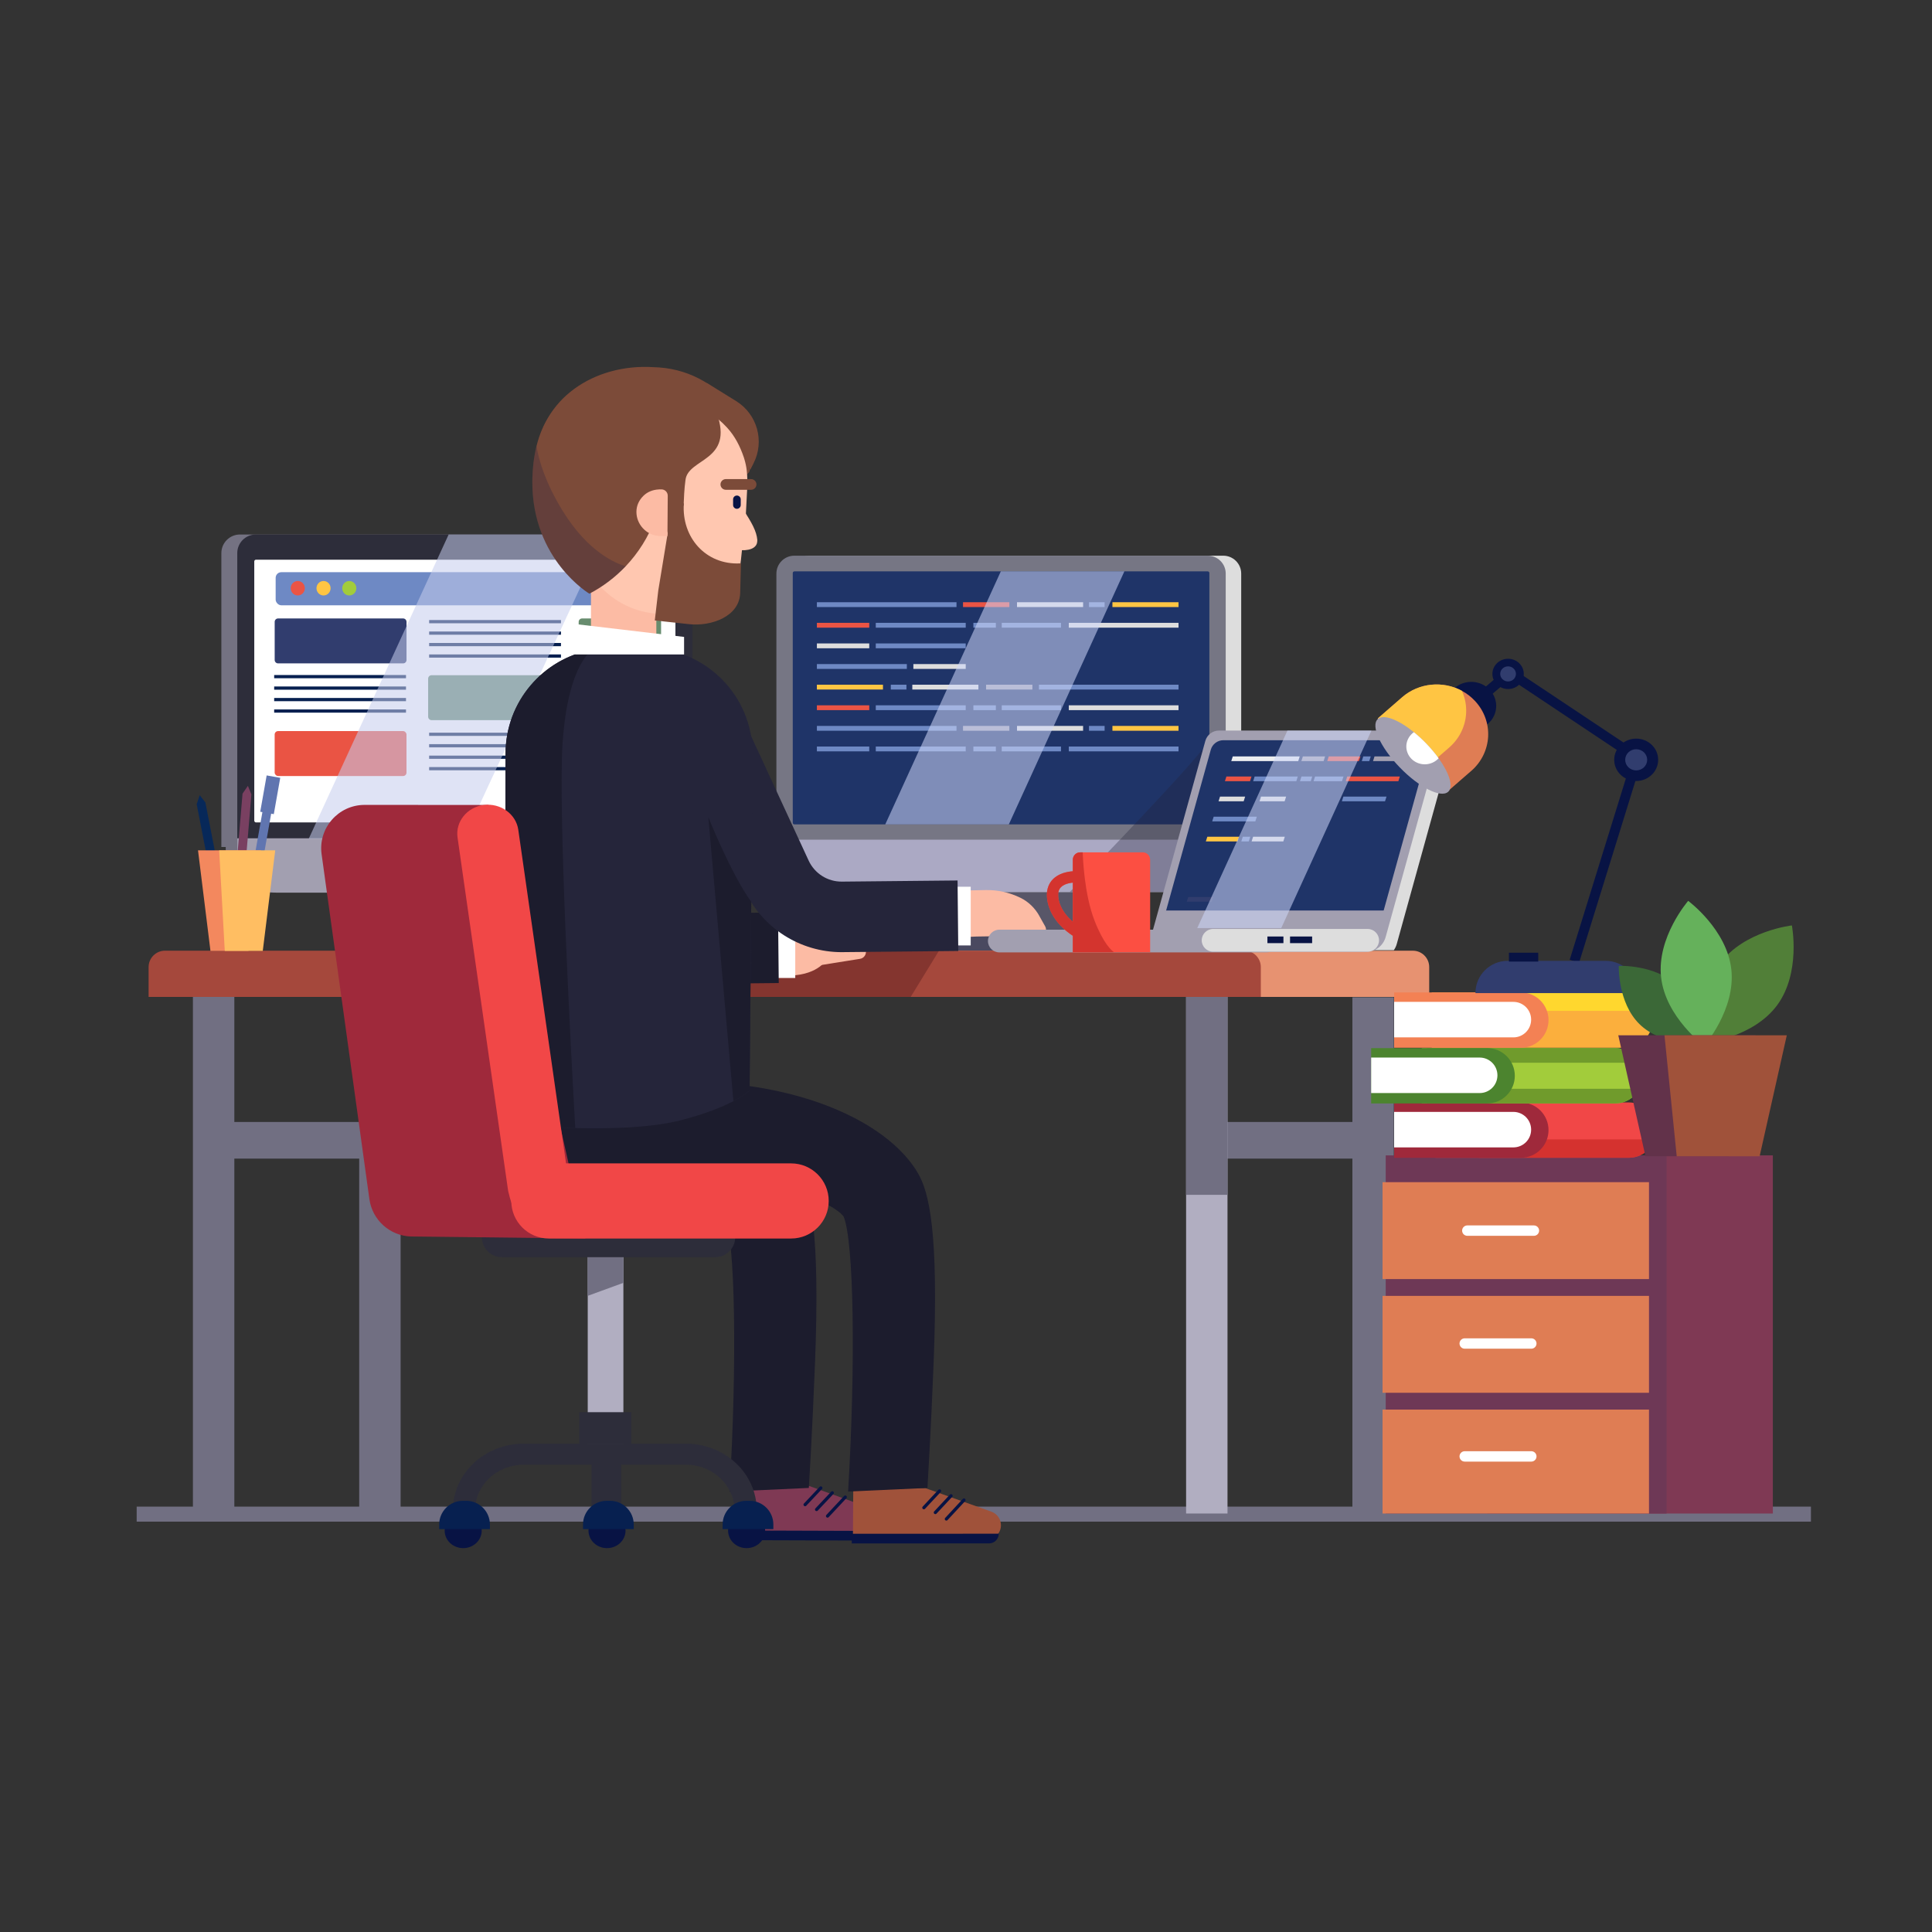 <?xml version="1.0" encoding="UTF-8"?>
<svg xmlns="http://www.w3.org/2000/svg" viewBox="0 0 900 900">
  <rect x="0" y="0" width="900" height="900" fill="#333333" stroke="none"/>
  <defs>
    <style>
      .cls-1 {
        fill: #7c4b39;
      }

      .cls-2 {
        fill: #aba9c4;
      }

      .cls-3 {
        fill: #6e3856;
      }

      .cls-4 {
        fill: #794061;
      }

      .cls-5 {
        fill: #ffd72e;
      }

      .cls-6 {
        fill: #f14747;
      }

      .cls-7 {
        fill: #1c1c2d;
      }

      .cls-8 {
        fill: #fff;
      }

      .cls-9 {
        fill: #4c842f;
      }

      .cls-10 {
        fill: #e79271;
      }

      .cls-11 {
        fill: #fbaf3d;
      }

      .cls-12 {
        fill: #585668;
      }

      .cls-13 {
        fill: #f3885e;
      }

      .cls-14 {
        stroke: #716f82;
        stroke-width: 7px;
      }

      .cls-14, .cls-15, .cls-16 {
        fill: none;
        stroke-miterlimit: 10;
      }

      .cls-17 {
        opacity: .2;
      }

      .cls-17, .cls-18 {
        fill: #081344;
      }

      .cls-19 {
        fill: #a5483c;
      }

      .cls-20 {
        fill: #a29fb0;
      }

      .cls-21 {
        fill: #6075b0;
      }

      .cls-22 {
        fill: #a0523a;
      }

      .cls-23 {
        fill: #f38154;
      }

      .cls-24 {
        fill: #b1aec1;
      }

      .cls-25 {
        mix-blend-mode: multiply;
        opacity: .32;
      }

      .cls-25, .cls-26 {
        fill: #25253a;
      }

      .cls-27 {
        fill: #ffc543;
      }

      .cls-28 {
        fill: #072050;
      }

      .cls-29 {
        fill: #a2cc3b;
      }

      .cls-30 {
        isolation: isolate;
      }

      .cls-31 {
        fill: #767684;
      }

      .cls-32 {
        fill: #cdd6f9;
      }

      .cls-32, .cls-33 {
        mix-blend-mode: overlay;
        opacity: .55;
      }

      .cls-34 {
        fill: #747282;
      }

      .cls-35 {
        fill: #ffc7b0;
      }

      .cls-36 {
        fill: #6e89c4;
      }

      .cls-37 {
        fill: #2d2d3a;
      }

      .cls-15 {
        stroke-linecap: round;
        stroke-width: 1.49px;
      }

      .cls-15, .cls-16 {
        stroke: #081344;
      }

      .cls-38 {
        fill: #678c6e;
      }

      .cls-39 {
        fill: #716f82;
      }

      .cls-40 {
        fill: #ddd;
      }

      .cls-41 {
        fill: #fcbba4;
      }

      .cls-42 {
        fill: #84352f;
      }

      .cls-43 {
        fill: #eceef0;
      }

      .cls-44 {
        fill: #517f38;
      }

      .cls-33 {
        fill: #c5cbed;
      }

      .cls-45 {
        fill: #fc4f42;
      }

      .cls-46 {
        fill: #3b6837;
      }

      .cls-47 {
        fill: #709b2c;
      }

      .cls-48 {
        fill: #4a4960;
      }

      .cls-49 {
        fill: #9f293b;
      }

      .cls-50 {
        fill: #ea5444;
      }

      .cls-51 {
        fill: #1f3468;
      }

      .cls-52 {
        fill: #ce2d29;
        opacity: .79;
      }

      .cls-53 {
        fill: #62324a;
      }

      .cls-54 {
        fill: #ffbe62;
      }

      .cls-55 {
        fill: #7f3954;
      }

      .cls-56 {
        fill: #072859;
      }

      .cls-57 {
        fill: #65b15b;
      }

      .cls-58 {
        fill: #313d6e;
      }

      .cls-59 {
        fill: #df7d54;
      }

      .cls-16 {
        stroke-width: 4.59px;
      }
    </style>
  </defs>
  <g class="cls-30">
    <g id="Layer_1" data-name="Layer 1">
      <line class="cls-14" x1="63.67" y1="705.34" x2="843.6" y2="705.34"/>
      <g>
        <rect class="cls-28" x="176.56" y="302.25" width="66.12" height="142.22" transform="translate(419.23 746.71) rotate(180)"/>
        <g>
          <path class="cls-34" d="M103.12,248.99h212.02v136.9c0,4.79-3.89,8.67-8.67,8.67H111.79c-4.79,0-8.67-3.89-8.67-8.67v-136.9h0Z" transform="translate(418.26 643.55) rotate(180)"/>
          <path class="cls-34" d="M123.45,390.5h175.35c10.1,0,18.31,8.2,18.31,18.31v7.01H105.14v-7.01c0-10.1,8.2-18.31,18.31-18.31Z" transform="translate(422.26 806.33) rotate(180)"/>
          <path class="cls-37" d="M322.56,257.65v136.91l-52.03-.83-54.46-.87-17.2-.28-55.04-.88-33.3-.53v-133.52c0-4.78,3.88-8.66,8.67-8.66h194.68c4.8,0,8.68,3.88,8.68,8.66Z"/>
          <rect class="cls-8" x="118.45" y="260.73" width="196.19" height="122.39" rx=".8" ry=".8"/>
          <path class="cls-20" d="M128.87,390.5h175.35c10.1,0,18.31,8.2,18.31,18.31v7.01H110.56v-7.01c0-10.1,8.2-18.31,18.31-18.31Z" transform="translate(433.08 806.33) rotate(180)"/>
        </g>
        <path class="cls-20" d="M174.89,445.02h88.63c2.72,0,4.92-2.2,4.92-4.92h0c0-2.72-2.2-4.92-4.92-4.92h-88.63c-2.72,0-4.92,2.2-4.92,4.92h0c0,2.72,2.2,4.92,4.92,4.92Z"/>
        <g>
          <rect class="cls-36" x="128.41" y="266.55" width="179.55" height="15.42" rx="2.63" ry="2.63"/>
          <path class="cls-50" d="M142.01,274.02c0,1.86-1.47,3.37-3.29,3.37s-3.29-1.51-3.29-3.37,1.47-3.37,3.29-3.37,3.29,1.51,3.29,3.37Z"/>
          <ellipse class="cls-27" cx="150.72" cy="274.02" rx="3.29" ry="3.37"/>
          <ellipse class="cls-29" cx="162.71" cy="274.02" rx="3.29" ry="3.37"/>
          <path class="cls-58" d="M129.54,288.1h58.25c.87,0,1.58.71,1.58,1.58v17.77c0,.87-.71,1.58-1.58,1.58h-58.25c-.87,0-1.58-.71-1.58-1.58v-17.77c0-.87.71-1.58,1.58-1.58Z"/>
          <path class="cls-38" d="M201.03,314.54h58.25c.87,0,1.58.71,1.58,1.58v17.77c0,.87-.71,1.58-1.58,1.58h-58.25c-.87,0-1.58-.71-1.58-1.58v-17.77c0-.87.71-1.58,1.58-1.58Z"/>
          <path class="cls-38" d="M271.15,288.1h35.23c.87,0,1.58.71,1.58,1.58v17.77c0,.87-.71,1.58-1.58,1.58h-35.23c-.87,0-1.58-.71-1.58-1.58v-17.77c0-.87.71-1.58,1.58-1.58Z"/>
          <rect class="cls-50" x="269.57" y="314.96" width="38.39" height="20.93" rx="1.58" ry="1.58"/>
          <g>
            <rect class="cls-28" x="199.91" y="304.86" width="61.41" height="1.5"/>
            <rect class="cls-28" x="199.91" y="299.52" width="61.41" height="1.5"/>
            <rect class="cls-28" x="199.91" y="294.18" width="61.41" height="1.5"/>
            <rect class="cls-28" x="199.91" y="288.84" width="61.41" height="1.5"/>
          </g>
          <rect class="cls-50" x="127.95" y="340.57" width="61.41" height="20.93" rx="1.58" ry="1.58"/>
          <g>
            <rect class="cls-28" x="199.91" y="357.33" width="61.41" height="1.5"/>
            <rect class="cls-28" x="199.91" y="351.99" width="61.41" height="1.5"/>
            <rect class="cls-28" x="199.91" y="346.65" width="61.41" height="1.5"/>
            <rect class="cls-28" x="199.91" y="341.31" width="61.41" height="1.5"/>
          </g>
          <g>
            <rect class="cls-28" x="127.72" y="330.48" width="61.41" height="1.5"/>
            <rect class="cls-28" x="127.72" y="325.14" width="61.41" height="1.5"/>
            <rect class="cls-28" x="127.72" y="319.79" width="61.41" height="1.5"/>
            <rect class="cls-28" x="127.72" y="314.45" width="61.41" height="1.5"/>
          </g>
        </g>
        <polygon class="cls-33" points="281.76 248.99 216.07 390.7 143.83 390.7 209 248.99 281.76 248.99"/>
      </g>
      <g>
        <path class="cls-1" d="M329.36,178.45l13.57,8.4c9.83,6.09,13.35,18.7,8.09,29-1.04,2.05-1.7,3.37-1.57,3.22.51-.59-20.79-40.45-20.79-40.45"/>
        <rect class="cls-41" x="275.3" y="251.84" width="30.45" height="56.44" rx="11.72" ry="11.72"/>
        <path class="cls-1" d="M349.22,219.07c.31,2.66-12.14,7.15-12.29,9.96l2.03,5.63c-15.3-5.55-1.8,2.91-1.8,2.93-4.54,13.48-2.96,20.94-15.94,26.07-6.47,2.55-13.56,3.73-20.95,3.2-9.92-.69-18.73,2.41-25.93-1.03-1.49-.69-2.89-1.67-4.23-2.99-2.53-2.53-4.79-5.32-6.7-8.33-.73-1.19-1.44-2.39-2.09-3.64-3.91-7.56-11.92-29.74-11.27-38.85,1.8-25.7,26.43-42.91,54.77-40.96.73.05,1.44.06,2.18.1,15.3,1.07,28.38,9.19,36.38,20.97.42.63.84,1.28,1.23,1.93v.02c2.3,3.75,3.54,19.78,3.54,19.78.52,1.7.88,3.43,1.09,5.21Z"/>
        <path class="cls-35" d="M348.08,227.3l-.36,7.05-.61,11.7-.95,4.15c-.08,1.84-1.02,11.53-1.35,13.29-3.22,16.56-14.1,20.07-30.97,22.17-.5.08-1.03.13-1.53.15-1.8.19-3.62.21-5.48.13-1.8-.08-3.56-.31-5.3-.65-3.37-.61-6.61-1.67-9.61-3.1,0,0-.02,0-.04-.02-7.45-3.52-13.59-9.27-17.56-16.33-3.03-5.34-4.84-11.41-5.02-17.83-.02-.44-.02-.88-.02-1.34-.02-.5,0-1.05.04-1.59v-.27l.04-1.28.19-3.33.56-11.49.02-.1v-.02l.11-2.13.08-1.65.08-1.53.02-.4c.17-2.66.69-5.21,1.49-7.66.5-1.74,1.15-3.41,1.88-5.02.11-.25.19-.48.31-.73.59-1.32,1.28-2.64,2.03-3.87v-.02c2.85-4.75,6.66-8.85,11.18-12.01.9-.65,1.84-1.26,2.78-1.82,6.57-3.85,14.32-5.92,22.46-5.51,6.78.36,11.79,2.39,17.26,5.67,3.31,1.99,6.3,4.44,8.87,7.26,3.66,3.98,6.05,8.67,7.81,13.84.11.29.19.59.27.88.52,1.7.88,3.43,1.09,5.21.31,2.66.36,5.42.21,8.23Z"/>
        <path class="cls-1" d="M333.84,192.32c8.28,22.8-13.51,20.95-14.53,31.42-.11,1.18-.53,2.91-.84,11.49l-1.66,5.36c-.48,1.67-2.03,2.83-3.77,2.83-2.18,0-3.93-1.76-3.93-3.93v-.1l.19-8.54-4.25,11.26c-3.06,8.12-7.7,15.47-13.56,21.66-4.88,5.13-10.59,9.48-16.93,12.79,0,0-26.58-15.8-26.58-51.89,0-2.87.17-5.86.52-8.98.34-2.81.8-5.42,1.42-7.87,11.01-44.84,66.1-29.54,71.4-27.55,5.57,2.09,12.54,12.06,12.54,12.06Z"/>
        <path class="cls-35" d="M352.77,251.46c0,.07,0,.59,0,.59-.07,2.47-2.21,4.43-7.5,4.27l.74-19.26c4.3,6.55,6.38,10.36,6.77,14.39Z"/>
        <path class="cls-1" d="M349.89,228.16h-11.77c-1.37,0-2.49-1.12-2.49-2.49h0c0-1.37,1.12-2.49,2.49-2.49h11.77c1.37,0,2.49,1.12,2.49,2.49h0c0,1.37-1.12,2.49-2.49,2.49Z"/>
        <path class="cls-18" d="M343.28,237.02h0c-.98,0-1.78-.8-1.78-1.78v-2.62c0-.98.8-1.78,1.78-1.78h0c.98,0,1.78.8,1.78,1.78v2.62c0,.98-.8,1.78-1.78,1.78Z"/>
        <path class="cls-17" d="M291.47,263.76c-4.88,5.13-10.59,9.48-16.93,12.79,0,0-26.58-15.8-26.58-51.89,0-2.87.17-5.86.52-8.98.34-2.81.8-5.42,1.42-7.87,1.17,6.87,4.27,17.27,12.18,30.12,12.04,19.55,25.1,24.64,29.39,25.83Z"/>
        <path class="cls-1" d="M345.17,262.29l-.35,13.47c0,11.49-13.6,16.1-23.7,15.01l-16.09-1.74,1.62-13.95,4.39-26.69-7.09-19.93,14.61,6.07v.02c-1.11,15.84,10.24,28.64,26.1,27.91l.52-.17Z"/>
        <path class="cls-41" d="M308.13,227.97c1.63,0,2.94,1.34,2.93,2.96l-.07,10.03-.07,8.76-3.44-.02c-.25,0-.5,0-.74-.05-5.76-.44-10.3-5.47-10.27-11.22.01-2.99,1.28-5.53,3.3-7.5,1.81-1.76,4.25-2.77,6.95-2.92h.02c.31-.05.58-.06.89-.04h.51Z"/>
        <g>
          <rect class="cls-18" x="204.75" y="521.22" width="92.6" height="17.07" transform="translate(502.1 1059.51) rotate(180)"/>
          <rect class="cls-39" x="558.83" y="522.66" width="84.82" height="17.07" transform="translate(1202.48 1062.39) rotate(180)"/>
          <rect class="cls-39" x="630" y="464.59" width="19.29" height="240.46"/>
          <rect class="cls-24" x="552.53" y="463.15" width="19.29" height="241.9"/>
          <rect class="cls-39" x="552.53" y="453.39" width="19.29" height="103.21"/>
          <rect class="cls-39" x="96.16" y="522.66" width="84.82" height="17.07" transform="translate(277.15 1062.39) rotate(180)"/>
          <rect class="cls-39" x="167.33" y="464.59" width="19.29" height="240.46"/>
          <rect class="cls-39" x="89.87" y="463.15" width="19.29" height="241.9"/>
          <g>
            <rect class="cls-12" x="446.81" y="303.07" width="63.67" height="136.95"/>
            <g>
              <g>
                <path class="cls-40" d="M377.25,258.86h192.6c4.61,0,8.35,3.74,8.35,8.35v127.84h-209.31v-127.84c0-4.61,3.74-8.35,8.35-8.35Z"/>
                <path class="cls-40" d="M366.92,391.14h209.26v6.75c0,9.73-7.9,17.63-17.63,17.63h-173.99c-9.73,0-17.63-7.9-17.63-17.63v-6.75h0Z"/>
                <path class="cls-31" d="M570.99,267.2v127.85h-209.31v-127.85c0-4.61,3.74-8.34,8.35-8.34h192.61c4.61,0,8.35,3.73,8.35,8.34Z"/>
                <path class="cls-51" d="M563.37,266.94v116.32c0,.42-.35.77-.78.77h-192.52c-.42,0-.77-.35-.77-.77v-116.32c0-.43.35-.77.77-.77h192.52c.43,0,.78.34.78.77Z"/>
                <path class="cls-2" d="M570.97,391.14v6.75c0,7.08-4.17,13.19-10.19,15.99-2.26,1.06-4.79,1.65-7.45,1.65h-173.99c-9.74,0-17.63-7.9-17.63-17.64v-6.75h209.26Z"/>
              </g>
              <g>
                <g>
                  <rect class="cls-36" x="380.54" y="280.54" width="65.03" height="2.25"/>
                  <rect class="cls-40" x="473.76" y="280.54" width="30.79" height="2.25"/>
                  <rect class="cls-27" x="518.21" y="280.54" width="30.79" height="2.25"/>
                  <rect class="cls-36" x="507.29" y="280.54" width="7.28" height="2.25"/>
                  <rect class="cls-50" x="448.61" y="280.54" width="21.58" height="2.25"/>
                </g>
                <g>
                  <rect class="cls-36" x="380.54" y="338.16" width="65.03" height="2.25"/>
                  <rect class="cls-40" x="473.76" y="338.16" width="30.79" height="2.25"/>
                  <rect class="cls-27" x="518.21" y="338.16" width="30.79" height="2.25"/>
                  <rect class="cls-36" x="507.29" y="338.16" width="7.28" height="2.25"/>
                  <rect class="cls-20" x="448.61" y="338.16" width="21.58" height="2.25"/>
                </g>
                <g>
                  <rect class="cls-36" x="483.97" y="318.95" width="65.03" height="2.25" transform="translate(1032.98 640.16) rotate(180)"/>
                  <rect class="cls-40" x="424.99" y="318.95" width="30.79" height="2.25" transform="translate(880.77 640.16) rotate(180)"/>
                  <rect class="cls-27" x="380.54" y="318.95" width="30.79" height="2.25" transform="translate(791.86 640.16) rotate(180)"/>
                  <rect class="cls-36" x="414.97" y="318.95" width="7.28" height="2.25" transform="translate(837.22 640.16) rotate(180)"/>
                  <rect class="cls-20" x="459.34" y="318.95" width="21.58" height="2.25" transform="translate(940.27 640.16) rotate(180)"/>
                </g>
                <g>
                  <rect class="cls-50" x="380.54" y="290.14" width="24.39" height="2.25"/>
                  <rect class="cls-36" x="453.44" y="290.14" width="10.47" height="2.25"/>
                  <rect class="cls-40" x="497.89" y="290.14" width="51.11" height="2.25"/>
                  <rect class="cls-36" x="466.65" y="290.14" width="27.6" height="2.25"/>
                  <rect class="cls-36" x="407.97" y="290.14" width="41.9" height="2.25"/>
                </g>
                <g>
                  <rect class="cls-36" x="380.54" y="347.76" width="24.39" height="2.25"/>
                  <rect class="cls-36" x="453.44" y="347.76" width="10.47" height="2.25"/>
                  <rect class="cls-36" x="497.89" y="347.76" width="51.11" height="2.25"/>
                  <rect class="cls-36" x="466.65" y="347.76" width="27.6" height="2.25"/>
                  <rect class="cls-36" x="407.97" y="347.76" width="41.9" height="2.25"/>
                </g>
                <g>
                  <rect class="cls-50" x="380.54" y="328.56" width="24.39" height="2.25"/>
                  <rect class="cls-36" x="453.44" y="328.56" width="10.47" height="2.25"/>
                  <rect class="cls-40" x="497.89" y="328.56" width="51.11" height="2.25"/>
                  <rect class="cls-36" x="466.65" y="328.56" width="27.6" height="2.25"/>
                  <rect class="cls-36" x="407.97" y="328.56" width="41.9" height="2.25"/>
                </g>
                <g>
                  <rect class="cls-40" x="380.54" y="299.74" width="24.39" height="2.25"/>
                  <rect class="cls-36" x="407.97" y="299.74" width="41.9" height="2.25"/>
                </g>
                <g>
                  <rect class="cls-40" x="425.49" y="309.35" width="24.39" height="2.25" transform="translate(875.36 620.95) rotate(180)"/>
                  <rect class="cls-36" x="380.54" y="309.35" width="41.9" height="2.25" transform="translate(802.98 620.95) rotate(180)"/>
                </g>
              </g>
            </g>
            <path class="cls-48" d="M423.66,434.15h85.35c2.62,0,4.74,2.12,4.74,4.74h0c0,2.62-2.12,4.74-4.74,4.74h-85.35c-2.62,0-4.74-2.12-4.74-4.74h0c0-2.62,2.12-4.74,4.74-4.74Z"/>
          </g>
          <path class="cls-10" d="M404.3,442.87h253.86c4.21,0,7.62,3.42,7.62,7.62v13.91h-269.11v-13.91c0-4.21,3.42-7.62,7.62-7.62Z"/>
          <g>
            <path class="cls-19" d="M587.34,450.5v13.91H69.23v-13.91c0-4.21,3.41-7.63,7.62-7.63h502.87c4.21,0,7.62,3.42,7.62,7.63Z"/>
            <path class="cls-42" d="M437.43,442.87c-4.11,6.7-9.01,14.69-13.2,21.54h-126.76l1.73-21.54h138.23Z"/>
          </g>
          <g>
            <rect class="cls-55" x="692.71" y="538.21" width="133.14" height="166.84" transform="translate(1518.57 1243.27) rotate(-180)"/>
            <rect class="cls-3" x="645.53" y="538.21" width="130.85" height="166.84" transform="translate(1421.9 1243.27) rotate(-180)"/>
            <g>
              <rect class="cls-59" x="644.04" y="550.71" width="124.12" height="45.14" transform="translate(1412.2 1146.55) rotate(180)"/>
              <rect class="cls-59" x="644.04" y="603.67" width="124.12" height="45.14" transform="translate(1412.2 1252.48) rotate(180)"/>
              <rect class="cls-59" x="644.04" y="656.63" width="124.12" height="48.42" transform="translate(1412.2 1361.69) rotate(180)"/>
            </g>
            <g>
              <path class="cls-8" d="M683.53,575.69h31.03c1.33,0,2.42-1.09,2.42-2.42h0c0-1.33-1.09-2.42-2.42-2.42h-31.03c-1.33,0-2.42,1.09-2.42,2.42h0c0,1.33,1.09,2.42,2.42,2.42Z"/>
              <path class="cls-8" d="M682.32,628.28h31.03c1.33,0,2.42-1.09,2.42-2.42h0c0-1.33-1.09-2.42-2.42-2.42h-31.03c-1.33,0-2.42,1.09-2.42,2.42h0c0,1.33,1.09,2.42,2.42,2.42Z"/>
              <path class="cls-8" d="M682.32,680.87h31.03c1.33,0,2.42-1.09,2.42-2.42h0c0-1.33-1.09-2.42-2.42-2.42h-31.03c-1.33,0-2.42,1.09-2.42,2.42h0c0,1.33,1.09,2.42,2.42,2.42Z"/>
            </g>
          </g>
          <g>
            <g>
              <path class="cls-55" d="M341.95,715.26l62.19.66c3.71.04,6.75-2.93,6.79-6.64h0c.03-2.86-1.75-5.42-4.44-6.39l-30.66-11.06-33.64.46-.24,22.97Z"/>
              <path class="cls-18" d="M405.37,717.66l-62.96-.2v-4.51s67.49.22,67.49.22h0c0,2.49-2.03,4.51-4.53,4.5Z"/>
            </g>
            <g>
              <line class="cls-15" x1="375.04" y1="700.92" x2="382.37" y2="693.13"/>
              <line class="cls-15" x1="380.39" y1="703.19" x2="387.72" y2="695.41"/>
              <line class="cls-15" x1="385.5" y1="706.23" x2="393.75" y2="697.4"/>
            </g>
            <path class="cls-7" d="M339.83,694.82c3.61-60.67,2.64-116.75-2.09-128.11-4.85-7.05-42.63-22.34-80.39-23.99l17.67-38.58c49.53,2.49,84.93,21.07,97.31,42.31,5.23,8.96,9.77,27.05,7.32,88.91-1.28,32.4-2.86,57.78-2.86,57.78l-36.96,1.68Z"/>
            <g>
              <path class="cls-22" d="M397.33,716.8l62.19.43c3.71.03,6.74-2.96,6.76-6.67h0c.02-2.86-1.77-5.41-4.46-6.37l-30.7-10.95-33.64.59-.16,22.97Z"/>
              <path class="cls-18" d="M460.75,718.97l-63.96.03v-4.51s68.47-.03,68.47-.03h0c0,2.49-2.02,4.51-4.51,4.51Z"/>
            </g>
            <g>
              <line class="cls-15" x1="430.37" y1="702.34" x2="437.67" y2="694.53"/>
              <line class="cls-15" x1="435.72" y1="704.59" x2="443.02" y2="696.78"/>
              <line class="cls-15" x1="440.85" y1="707.61" x2="449.06" y2="698.76"/>
            </g>
            <path class="cls-7" d="M395.08,694.82c3.61-60.67,2.64-116.75-2.09-128.11-4.85-7.05-42.63-22.34-80.39-23.99l17.67-38.58c49.53,2.49,84.93,21.07,97.31,42.31,5.23,8.96,9.77,27.05,7.32,88.91-1.28,32.4-2.86,57.78-2.86,57.78l-36.96,1.68Z"/>
            <path class="cls-7" d="M341.86,515.25c0,6.79-2.42,13.02-6.44,17.87-5.14,6.23-12.93,10.2-21.65,10.2h-47.2c-1.4,0-2.78-.1-4.12-.31-3.46-.49-6.72-1.64-9.65-3.3-.52-.28-1.03-.6-1.52-.93-7.69-5-12.78-13.68-12.78-23.53l.87-14.98,101.68-.88.82,15.86Z"/>
            <g>
              <g>
                <g>
                  <path class="cls-41" d="M374.29,435.25l24.33-3.89c1.78-.28,3-1.97,2.71-3.75h0c-.28-1.78-1.97-3-3.75-2.71l-24.33,3.89c-1.78.28-3,1.97-2.71,3.75h0c.28,1.78,1.97,3,3.75,2.71Z"/>
                  <path class="cls-41" d="M382.04,441.83l19.54-3.12c1.78-.28,3-1.97,2.71-3.75h0c-.28-1.78-1.97-3-3.75-2.71l-19.54,3.12c-1.78.28-3,1.97-2.71,3.75h0c.28,1.78,1.97,3,3.75,2.71Z"/>
                  <path class="cls-41" d="M377.52,450.36l23.12-3.7c1.78-.28,3-1.97,2.71-3.75h0c-.28-1.78-1.97-3-3.75-2.71l-23.12,3.7c-1.78.28-3,1.97-2.71,3.75h0c.28,1.78,1.97,3,3.75,2.71Z"/>
                </g>
                <path class="cls-41" d="M384.79,428.96c-.26.03-3.25,0-6.48-.06-5.58-.09-11.11,1.15-16.12,3.61l-9.6,4.72s5.5,16.31,6.25,16.45c18.5,3.34,24.85-5.06,24.85-5.06l1.1-19.66Z"/>
              </g>
              <rect class="cls-8" x="362.25" y="428.89" width="8.21" height="26.69"/>
            </g>
            <path class="cls-7" d="M308.43,458.48c-19.36,0-37.07-11.3-45.2-28.91l-.4-.87-25.35-77.4,31.22-10.22,24.7,75.42c2.93,5.63,8.82,9.19,15.2,9.12l53.84-.53.33,32.85-53.84.53c-.16,0-.33,0-.49,0Z"/>
            <g>
              <path class="cls-41" d="M484.11,426.57c-2.01-3.59-5.04-6.52-8.73-8.34-.03-.01-.06-.03-.09-.04-5.02-2.45-10.55-3.67-16.13-3.56l-10.69.21s-2.71,23.2-2.57,22.44c.28-1.51,26.14-1.12,37.99-.86,2.57.06,4.22-2.7,2.96-4.94l-2.75-4.9Z"/>
              <rect class="cls-8" x="442" y="413.08" width="10.2" height="27.34"/>
            </g>
            <path class="cls-26" d="M392.06,443.55c-19.36,0-37.07-11.3-45.2-28.91l-36.5-78.98,29.82-13.78,36.5,78.98c2.79,6.04,8.83,9.91,15.55,9.83l53.84-.53.33,32.85-53.84.53c-.16,0-.33,0-.49,0Z"/>
            <path class="cls-26" d="M350.57,351.12l-.61,68.96-.77,87.8s-1.89,2.12-7.54,5.08c-4.9,2.58-12.59,5.8-24.32,8.85-13.67,3.55-32.91,4.1-49.35,3.69-18.14-.45-32.86-2.04-32.86-2.04l.38-172.35c0-24.25,17.56-44.43,40.66-48.49,2.78-.48,5.63-.73,8.56-.73h16.64c27.18,0,49.22,22.04,49.22,49.22Z"/>
            <g>
              <g>
                <rect class="cls-24" x="273.79" y="577.4" width="16.61" height="95.37"/>
                <path class="cls-39" d="M273.79,582.78v20.87l16.61-6.06v-14.13c-4.16-.18-12.16-.5-16.61-.68Z"/>
              </g>
              <path class="cls-37" d="M333.21,585.64h-99.47c-5.1,0-9.27-4.17-9.27-9.27h0c0-5.1,4.17-9.27,9.27-9.27h99.47c5.1,0,9.27,4.17,9.27,9.27h0c0,5.1-4.17,9.27-9.27,9.27Z"/>
              <g>
                <path class="cls-37" d="M352.51,703.56h-10.39c0-11.7-10.1-21.23-22.52-21.23h-75.72c-12.42,0-22.52,9.52-22.52,21.23h-10.39c0-17.11,14.76-31.02,32.91-31.02h75.72c18.15,0,32.91,13.92,32.91,31.02Z"/>
                <rect class="cls-37" x="269.86" y="657.85" width="24.25" height="14.93"/>
              </g>
              <g>
                <ellipse class="cls-18" cx="215.77" cy="713.04" rx="8.63" ry="8.14"/>
                <path class="cls-28" d="M215.62,699.14h1.57c6.09,0,11.03,4.94,11.03,11.03v2.15h-23.63v-2.15c0-6.09,4.94-11.03,11.03-11.03Z"/>
                <ellipse class="cls-18" cx="347.8" cy="713.04" rx="8.63" ry="8.14"/>
                <path class="cls-28" d="M347.66,699.14h1.57c6.09,0,11.03,4.94,11.03,11.03v2.15h-23.63v-2.15c0-6.09,4.94-11.03,11.03-11.03Z"/>
              </g>
              <rect class="cls-37" x="275.6" y="675.57" width="13.76" height="29.39"/>
              <g>
                <ellipse class="cls-18" cx="282.77" cy="713.04" rx="8.63" ry="8.14"/>
                <path class="cls-28" d="M282.62,699.14h1.57c6.09,0,11.03,4.94,11.03,11.03v2.15h-23.63v-2.15c0-6.09,4.94-11.03,11.03-11.03Z"/>
              </g>
            </g>
            <path class="cls-49" d="M149.82,397.96l22.25,160.61c1.35,9.77,9.55,17.14,19.41,17.44l81.19.93-45.15-201.96-57.63-.03c-12.29-.02-21.76,10.83-20.07,23Z"/>
            <path class="cls-6" d="M255.68,541.95h112.87c9.66,0,17.5,7.84,17.5,17.5h0c0,9.66-7.84,17.5-17.5,17.5h-112.87c-9.66,0-17.5-7.84-17.5-17.5h0c0-9.66,7.84-17.5,17.5-17.5Z"/>
            <path class="cls-7" d="M262.09,345.93c-2.19,31.66,3.98,145.85,5.89,179.58-18.14-.45-32.86-2.04-32.86-2.04l.38-172.35c0-24.25,17.56-44.43,40.66-48.49,0,0-11.5,6.01-14.07,43.3Z"/>
            <polygon class="cls-8" points="318.67 304.88 267.9 304.88 267.9 290.7 318.67 296.7 318.67 304.88"/>
            <path class="cls-6" d="M236.72,554.84l-23.58-164.71c-1.05-7.34,4.46-14.15,12.24-15.14h0c7.78-.99,15.01,4.2,16.06,11.54l23.58,164.71c1.05,7.34-4.46,14.15-12.24,15.14h0c-7.78.99-11.81,6.49-16.06-11.54Z"/>
            <path class="cls-7" d="M349.96,420.08l-.77,87.8s-1.89,2.12-7.54,5.08l-11.69-132.33s10.72,26.78,20,39.44Z"/>
          </g>
        </g>
        <path class="cls-25" d="M570.67,358.67l-5.81,32.47-4.08,22.74c-2.26,1.06-4.79,1.65-7.45,1.65h-55c5.22-5.4,13.98-14.47,23.41-24.39,14.69-15.44,31.02-32.93,38.26-41.81l10.67,9.34Z"/>
      </g>
      <g>
        <path class="cls-40" d="M540.44,442.63h108.86c.61-.87,1.08-1.85,1.37-2.91l24.36-87.92c1.17-4.19-1.98-8.34-6.33-8.34h-95.78c-2.95,0-5.54,1.98-6.33,4.82l-26.15,94.36Z"/>
        <path class="cls-20" d="M669.83,348.66l-24.34,87.84c-1.13,4.09-4.85,6.92-9.1,6.92h-102.14l27.24-98.28c.79-2.84,3.37-4.81,6.32-4.81h95.69c4.35,0,7.49,4.14,6.33,8.33Z"/>
        <path class="cls-51" d="M664.45,352.53l-19.89,71.63-4.17,15h-101.33l4.16-15,20.81-74.89c.73-2.63,3.13-4.45,5.87-4.45h88.7c4.02,0,6.94,3.84,5.87,7.71Z"/>
        <g>
          <g>
            <polygon class="cls-43" points="604.76 354.56 573.57 354.56 574.27 352.37 605.46 352.37 604.76 354.56"/>
            <polygon class="cls-50" points="633.05 354.56 618.29 354.56 618.98 352.37 633.75 352.37 633.05 354.56"/>
            <polygon class="cls-20" points="654.37 354.56 639.61 354.56 640.3 352.37 655.07 352.37 654.37 354.56"/>
            <polygon class="cls-36" points="637.86 354.56 634.37 354.56 635.06 352.37 638.55 352.37 637.86 354.56"/>
            <polygon class="cls-20" points="616.58 354.56 606.22 354.56 606.92 352.37 617.27 352.37 616.58 354.56"/>
          </g>
          <g>
            <polygon class="cls-40" points="583.04 391.98 597.81 391.98 598.51 389.79 583.74 389.79 583.04 391.98"/>
            <polygon class="cls-27" points="561.72 391.98 576.49 391.98 577.19 389.79 562.42 389.79 561.72 391.98"/>
            <polygon class="cls-36" points="578.24 391.98 581.73 391.98 582.42 389.79 578.93 389.79 578.24 391.98"/>
          </g>
          <g>
            <polygon class="cls-50" points="582.31 363.92 570.61 363.92 571.31 361.72 583 361.72 582.31 363.92"/>
            <polygon class="cls-36" points="610.6 363.92 605.58 363.92 606.27 361.72 611.29 361.72 610.6 363.92"/>
            <polygon class="cls-50" points="651.41 363.92 626.9 363.92 627.59 361.72 652.1 361.72 651.41 363.92"/>
            <polygon class="cls-36" points="625.15 363.92 611.91 363.92 612.61 361.72 625.85 361.72 625.15 363.92"/>
            <polygon class="cls-36" points="603.87 363.92 583.77 363.92 584.46 361.72 604.56 361.72 603.87 363.92"/>
          </g>
          <polygon class="cls-58" points="564.53 420.05 552.84 420.05 553.53 417.86 565.23 417.86 564.53 420.05"/>
          <g>
            <polygon class="cls-40" points="579.35 373.27 567.65 373.27 568.34 371.08 580.04 371.08 579.35 373.27"/>
            <polygon class="cls-40" points="598.43 373.27 586.74 373.27 587.43 371.08 599.13 371.08 598.43 373.27"/>
            <polygon class="cls-36" points="645.2 373.27 625.1 373.27 625.8 371.08 645.9 371.08 645.2 373.27"/>
          </g>
          <polygon class="cls-36" points="564.69 382.63 584.78 382.63 585.48 380.44 565.38 380.44 564.69 382.63"/>
        </g>
        <polygon class="cls-20" points="645.89 424.15 641.61 439.16 537.73 439.16 542 424.15 645.89 424.15"/>
        <path class="cls-20" d="M589.95,443.66h-124.43c-2.91,0-5.29-2.38-5.29-5.29h0c0-2.91,2.38-5.29,5.29-5.29h124.43c2.91,0,5.29,2.38,5.29,5.29h0c0,2.91-2.38,5.29-5.29,5.29Z"/>
        <polygon class="cls-32" points="638.87 340.33 636.82 344.82 600.6 424.15 596.86 432.33 557.73 432.33 561.47 424.15 597.69 344.82 599.74 340.33 638.87 340.33"/>
        <polygon class="cls-32" points="523.78 266.17 469.95 384.03 412.39 384.03 466.22 266.17 523.78 266.17"/>
        <g>
          <path class="cls-40" d="M637.12,443.33h-72.02c-2.91,0-5.29-2.38-5.29-5.29h0c0-2.91,2.38-5.29,5.29-5.29h72.02c2.91,0,5.29,2.38,5.29,5.29h0c0,2.91-2.38,5.29-5.29,5.29Z"/>
          <g>
            <rect class="cls-18" x="600.95" y="436.26" width="10.29" height="3.09"/>
            <rect class="cls-18" x="590.41" y="436.26" width="7.46" height="3.09"/>
          </g>
        </g>
      </g>
      <g>
        <g>
          <path class="cls-45" d="M535.78,400.49v43.09h-35.99v-43.09c0-1.9,1.54-3.44,3.44-3.44h29.11c1.9,0,3.44,1.54,3.44,3.44Z"/>
          <path class="cls-50" d="M500.23,436.21c-.47-.27-11.52-6.74-12.5-18.08-.38-4.32,1.26-7,2.7-8.48,3.95-4.08,10.53-3.85,11.26-3.81l-.29,5.26c-1.33-.06-5.26.21-7.2,2.23-.99,1.03-1.39,2.45-1.22,4.35.75,8.63,9.79,13.91,9.88,13.97l-2.62,4.57Z"/>
        </g>
        <path class="cls-50" d="M518.95,443.58h-19.17v-43.09c0-1.9,1.54-3.44,3.44-3.44h1.16c.05,2.25.67,19.44,5.5,31.81,4.2,10.78,7.94,13.96,9.08,14.71Z"/>
        <path class="cls-52" d="M487.72,418.12c.88,10.2,9.92,16.47,12.06,17.8v7.65h19.17c-1.14-.75-4.88-3.93-9.08-14.71-4.83-12.38-5.44-29.57-5.5-31.81h-1.16c-1.9,0-3.44,1.54-3.44,3.44v5.36c-2.42.18-6.55.9-9.36,3.79-1.44,1.49-3.07,4.16-2.7,8.48ZM494.2,413.31c1.4-1.44,3.85-2,5.58-2.16v18.22c-2.72-2.32-6.34-6.37-6.81-11.71-.16-1.9.23-3.32,1.23-4.35Z"/>
      </g>
      <g>
        <g>
          <rect class="cls-21" x="120" y="362.76" width="4.14" height="57.14" transform="translate(70.06 -15.28) rotate(10.04)"/>
          <rect class="cls-21" x="122.7" y="361.65" width="6.42" height="17.18" transform="translate(66.45 -16.28) rotate(10.04)"/>
        </g>
        <polygon class="cls-4" points="112.33 427 108.21 426.65 112.98 369.72 115.48 366.08 117.11 370.06 112.33 427"/>
        <polygon class="cls-56" points="106.6 429.91 102.54 430.7 91.62 374.62 93.03 370.43 95.68 373.83 106.6 429.91"/>
        <g>
          <polygon class="cls-13" points="115.74 442.96 98.04 442.96 92.24 396.11 121.54 396.11 115.74 442.96"/>
          <polygon class="cls-54" points="122.41 442.96 104.71 442.96 102.1 396.11 128.21 396.11 122.41 442.96"/>
        </g>
      </g>
      <g>
        <g>
          <path class="cls-6" d="M668.69,513.55v25.78h90.03c5.59,0,10.36-3.57,12.15-8.56.48-1.35.75-2.81.75-4.34,0-3.55-1.44-6.77-3.77-9.11-2.34-2.33-5.57-3.77-9.13-3.77h-90.03Z"/>
          <path class="cls-52" d="M688.85,530.78v8.56h69.88c5.59,0,10.36-3.57,12.15-8.56h-82.03Z"/>
          <path class="cls-49" d="M649.44,513.55v25.79s59.03,0,59.03,0c7.12,0,12.89-5.78,12.89-12.89,0-3.55-1.44-6.78-3.77-9.12-2.34-2.33-5.57-3.77-9.12-3.77h-59.03Z"/>
          <path class="cls-8" d="M649.44,517.97v16.53s55.55,0,55.55,0c4.57,0,8.27-3.7,8.27-8.27,0-2.28-.93-4.35-2.42-5.85-1.5-1.49-3.57-2.42-5.85-2.42h-55.55Z"/>
        </g>
        <g>
          <path class="cls-11" d="M666.95,462.3v25.79h90.03c7.12,0,12.89-5.78,12.89-12.89,0-3.55-1.44-6.78-3.77-9.12-2.34-2.33-5.57-3.77-9.12-3.77h-90.03Z"/>
          <path class="cls-5" d="M687.36,470.91v-8.56h69.88c5.59,0,10.36,3.57,12.15,8.56h-82.03Z"/>
          <path class="cls-23" d="M649.44,462.3v25.79h59.03c7.12,0,12.89-5.78,12.89-12.89,0-3.55-1.44-6.78-3.77-9.12-2.34-2.33-5.57-3.77-9.12-3.77h-59.03Z"/>
          <path class="cls-8" d="M649.44,466.72v16.53h55.55c4.57,0,8.27-3.7,8.27-8.27,0-2.28-.93-4.35-2.42-5.85-1.5-1.49-3.57-2.42-5.85-2.42h-55.55Z"/>
        </g>
        <g>
          <path class="cls-29" d="M662.3,488.24v25.79h90.03c7.12,0,12.88-5.78,12.88-12.9,0-2.19-.55-4.25-1.51-6.06-.6-1.13-1.37-2.16-2.26-3.07-2.34-2.33-5.57-3.77-9.11-3.77h-90.03Z"/>
          <path class="cls-47" d="M664.68,488.24v6.84h99.03c-.6-1.13-1.37-2.16-2.26-3.07-2.34-2.33-5.57-3.77-9.11-3.77h-87.65Z"/>
          <path class="cls-47" d="M664.68,514.04v-6.84h99.03c-.6,1.13-1.37,2.16-2.26,3.07-2.34,2.33-5.57,3.77-9.11,3.77h-87.65Z"/>
          <path class="cls-9" d="M638.74,488.24v25.79h54.03c7.12,0,12.89-5.78,12.89-12.89,0-3.55-1.44-6.78-3.77-9.12-2.34-2.33-5.57-3.77-9.12-3.77h-54.03Z"/>
          <path class="cls-8" d="M638.74,492.66v16.53h50.55c4.57,0,8.27-3.7,8.27-8.27,0-2.28-.93-4.35-2.42-5.85-1.5-1.49-3.57-2.42-5.85-2.42h-50.55Z"/>
        </g>
      </g>
      <g>
        <g>
          <g>
            <path class="cls-18" d="M676.19,336.83h0c-4.31-4.59-3.93-11.68.83-15.83l.54-.47c4.77-4.15,12.12-3.79,16.43.8h0c4.31,4.59,3.93,11.68-.83,15.83l-.54.47c-4.77,4.15-12.13,3.79-16.43-.8Z"/>
            <path class="cls-59" d="M685.34,359.13l-11.33,9.86-32.17-34.31,11.33-9.86c7.85-6.83,19.11-7.74,27.85-3,2.21,1.19,4.25,2.74,6.04,4.66,4.44,4.73,6.47,10.76,6.17,16.67-.32,5.92-2.97,11.71-7.88,15.99Z"/>
            <path class="cls-27" d="M675.1,348.21l-11.33,9.86-21.94-23.4,11.33-9.86c7.85-6.83,19.11-7.74,27.85-3,1.5,3.31,2.16,6.88,1.97,10.41-.32,5.92-2.97,11.71-7.88,15.99Z"/>
          </g>
          <path class="cls-20" d="M674.59,368.86c-3.42,3.05-13.52-2.05-22.56-11.41-9.04-9.36-13.61-19.43-10.19-22.49,2.7-2.42,9.58.26,16.82,6.12,1.91,1.56,3.85,3.33,5.74,5.28,2.2,2.29,4.15,4.61,5.77,6.87,5.04,6.99,7.01,13.32,4.43,15.63Z"/>
          <path class="cls-8" d="M670.16,353.23c-2.62,2.88-7.07,3.71-10.68,1.74-4.12-2.24-5.58-7.3-3.25-11.28.62-1.06,1.46-1.95,2.42-2.62,1.91,1.56,3.85,3.33,5.74,5.28,2.2,2.29,4.15,4.61,5.77,6.87Z"/>
        </g>
        <polyline class="cls-16" points="733.41 447.79 762.79 352.98 703.31 313.36 690.82 323.97"/>
        <g>
          <path class="cls-18" d="M709.84,313.93c0,3.89-3.27,7.05-7.31,7.05s-7.31-3.15-7.31-7.05,3.27-7.05,7.31-7.05,7.31,3.15,7.31,7.05Z"/>
          <path class="cls-58" d="M706.18,313.93c0,1.95-1.64,3.52-3.66,3.52s-3.66-1.58-3.66-3.52,1.64-3.52,3.66-3.52,3.66,1.58,3.66,3.52Z"/>
        </g>
        <path class="cls-58" d="M762.98,462.62h-75.67c0-8.3,6.73-15.03,15.03-15.03h45.6c8.3,0,15.03,6.73,15.03,15.03h0Z"/>
        <rect class="cls-18" x="702.92" y="443.82" width="13.65" height="4.13"/>
        <g>
          <ellipse class="cls-18" cx="762.2" cy="353.95" rx="10.24" ry="9.87"/>
          <ellipse class="cls-58" cx="762.2" cy="353.95" rx="5.12" ry="4.93"/>
        </g>
      </g>
      <g>
        <g>
          <path class="cls-44" d="M827.9,468.21c-11.1,15.11-33.36,17.62-33.36,17.62,0,0-4.27-21.99,6.83-37.11,11.1-15.11,33.36-17.62,33.36-17.62,0,0,4.27,21.99-6.83,37.11Z"/>
          <path class="cls-46" d="M781.3,459.17c10.17,10.03,9.62,27.09,9.62,27.09,0,0-17.05.8-27.22-9.22-10.17-10.03-9.62-27.09-9.62-27.09,0,0,17.05-.8,27.22,9.22Z"/>
          <path class="cls-57" d="M806.52,451.59c2.07,18.64-12.62,35.56-12.62,35.56,0,0-18.04-13.29-20.1-31.93-2.07-18.64,12.62-35.56,12.62-35.56,0,0,18.04,13.29,20.1,31.93Z"/>
        </g>
        <g>
          <polygon class="cls-53" points="805.14 538.64 766.52 538.64 753.86 482.29 817.8 482.29 805.14 538.64"/>
          <polygon class="cls-22" points="819.7 538.64 781.08 538.64 775.38 482.29 832.36 482.29 819.7 538.64"/>
        </g>
      </g>
    </g>
  </g>
</svg>
